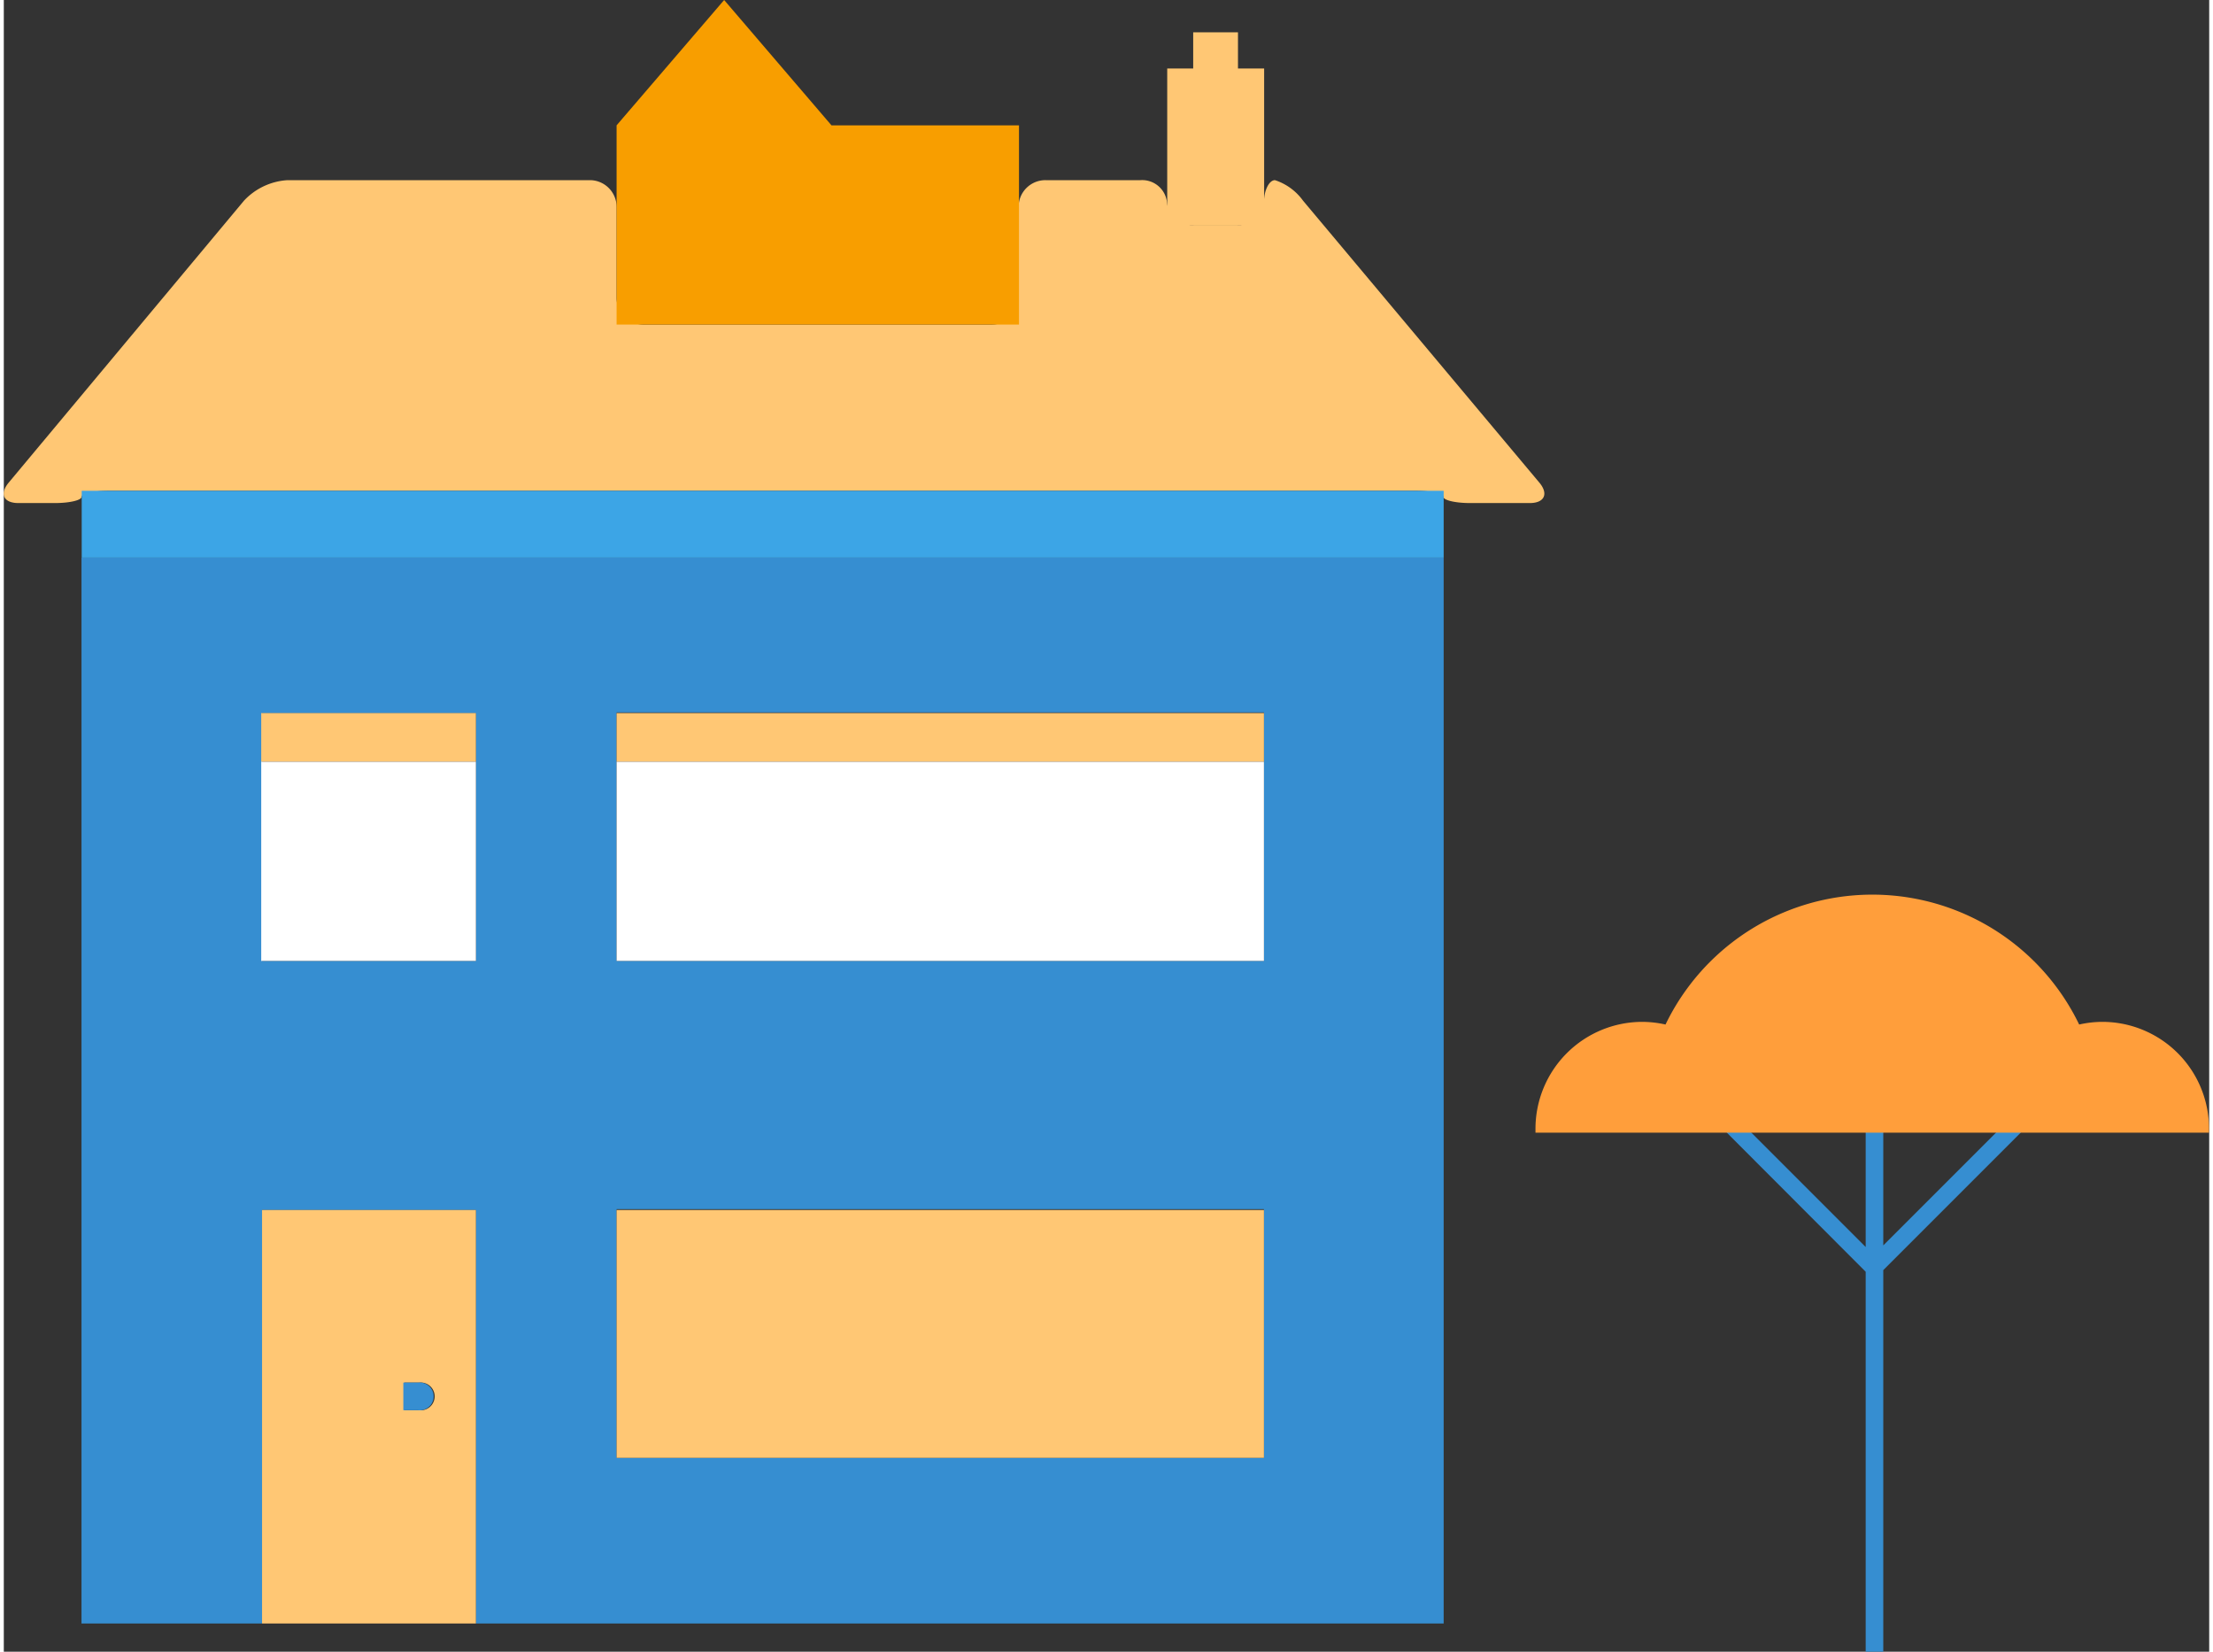 <?xml version="1.0" encoding="UTF-8"?>
<svg width="67px" height="50px" xmlns="http://www.w3.org/2000/svg" id="Layer_1" data-name="Layer 1" viewBox="0 0 107.86 80.77">
  <rect x="0" y="0" width="107.86" height="80.77" fill="#333333" stroke="none"/>
  <defs>
    <style>.cls-1{fill:none;}.cls-2{fill:#368ed1;}.cls-3{fill:#ffc774;}.cls-4{fill:#fff;}.cls-5{fill:#f89e00;}.cls-6{fill:#3ca5e6;}.cls-7{fill:#ff9e3b;}</style>
  </defs>
  <polygon class="cls-1" points="97.45 55.37 97.41 55.37 91.92 55.37 91.92 60.9 97.45 55.37"></polygon>
  <polygon class="cls-1" points="91.06 55.37 85.45 55.37 91.06 60.98 91.06 55.37"></polygon>
  <path class="cls-2" d="M80.17,169H89V148.78H99.46V169h47.33V116.88H80.17Zm26.17-42.18v-2.37H138V136.6H106.34Zm0,21.92H138V160.9H106.34ZM89,126.86v-2.37H99.46V136.6H89Z" transform="translate(-76.37 -89.61)"></path>
  <path class="cls-3" d="M139.91,99.42a2.74,2.74,0,0,0-1.37-1c-.29,0-.54.5-.54,1.1a1.21,1.21,0,0,1-1.3,1.09h-2.13a1.22,1.22,0,0,1-1.31-1.09,1.22,1.22,0,0,0-1.3-1.1h-4.64A1.31,1.31,0,0,0,126,99.73v4.45a1.3,1.3,0,0,1-1.3,1.3H107.64a1.3,1.3,0,0,1-1.3-1.3V99.73a1.31,1.31,0,0,0-1.3-1.31H90.25a3.17,3.17,0,0,0-2.13,1L76.61,113.21c-.46.55-.25,1,.47,1h1.79c.72,0,1.3-.14,1.3-.3s.59-.3,1.3-.3h64c.72,0,1.31.14,1.31.3s.58.3,1.3.3H151c.72,0,.93-.45.47-1Z" transform="translate(-76.37 -89.61)"></path>
  <path class="cls-3" d="M89,148.78V169H99.46V148.78Zm7.68,9.79h-.72v-1.35h.72a.68.68,0,1,1,0,1.35Z" transform="translate(-76.37 -89.61)"></path>
  <rect class="cls-3" x="29.97" y="59.17" width="31.66" height="12.12"></rect>
  <rect class="cls-3" x="29.97" y="34.87" width="31.66" height="2.38"></rect>
  <rect class="cls-3" x="12.59" y="34.87" width="10.5" height="2.38"></rect>
  <rect class="cls-4" x="12.59" y="37.25" width="10.5" height="9.74"></rect>
  <polygon class="cls-5" points="49.65 15.87 49.65 8.81 49.65 8.22 49.65 6.13 40.48 6.13 35.23 0 29.97 6.13 29.97 8.22 29.97 8.81 29.97 15.87 49.65 15.87"></polygon>
  <rect class="cls-4" x="29.97" y="37.25" width="31.66" height="9.74"></rect>
  <polygon class="cls-3" points="61.64 11 61.64 8.81 61.64 3.35 60.36 3.35 60.36 1.58 58.17 1.58 58.17 3.35 56.9 3.35 56.9 8.81 56.9 11 61.64 11"></polygon>
  <polygon class="cls-6" points="3.81 24 3.81 24.59 3.81 27.27 70.42 27.27 70.42 24.59 70.42 24 3.81 24"></polygon>
  <path class="cls-2" d="M96.63,157.22h-.72v1.35h.72a.68.68,0,1,0,0-1.35Z" transform="translate(-76.37 -89.61)"></path>
  <polygon class="cls-2" points="91.92 60.9 91.92 55.37 91.06 55.37 91.06 60.98 85.45 55.37 85.36 55.37 84.25 55.37 91.06 62.19 91.06 80.77 91.92 80.77 91.92 62.11 98.66 55.37 97.45 55.37 91.92 60.9"></polygon>
  <path class="cls-7" d="M179,139.58a5.22,5.22,0,0,0-1.13.13,11.23,11.23,0,0,0-20.23,0,5.29,5.29,0,0,0-1.13-.13,5.23,5.23,0,0,0-5.23,5.23V145h32.94v-.17A5.22,5.22,0,0,0,179,139.58Z" transform="translate(-76.37 -89.61)"></path>
</svg>
